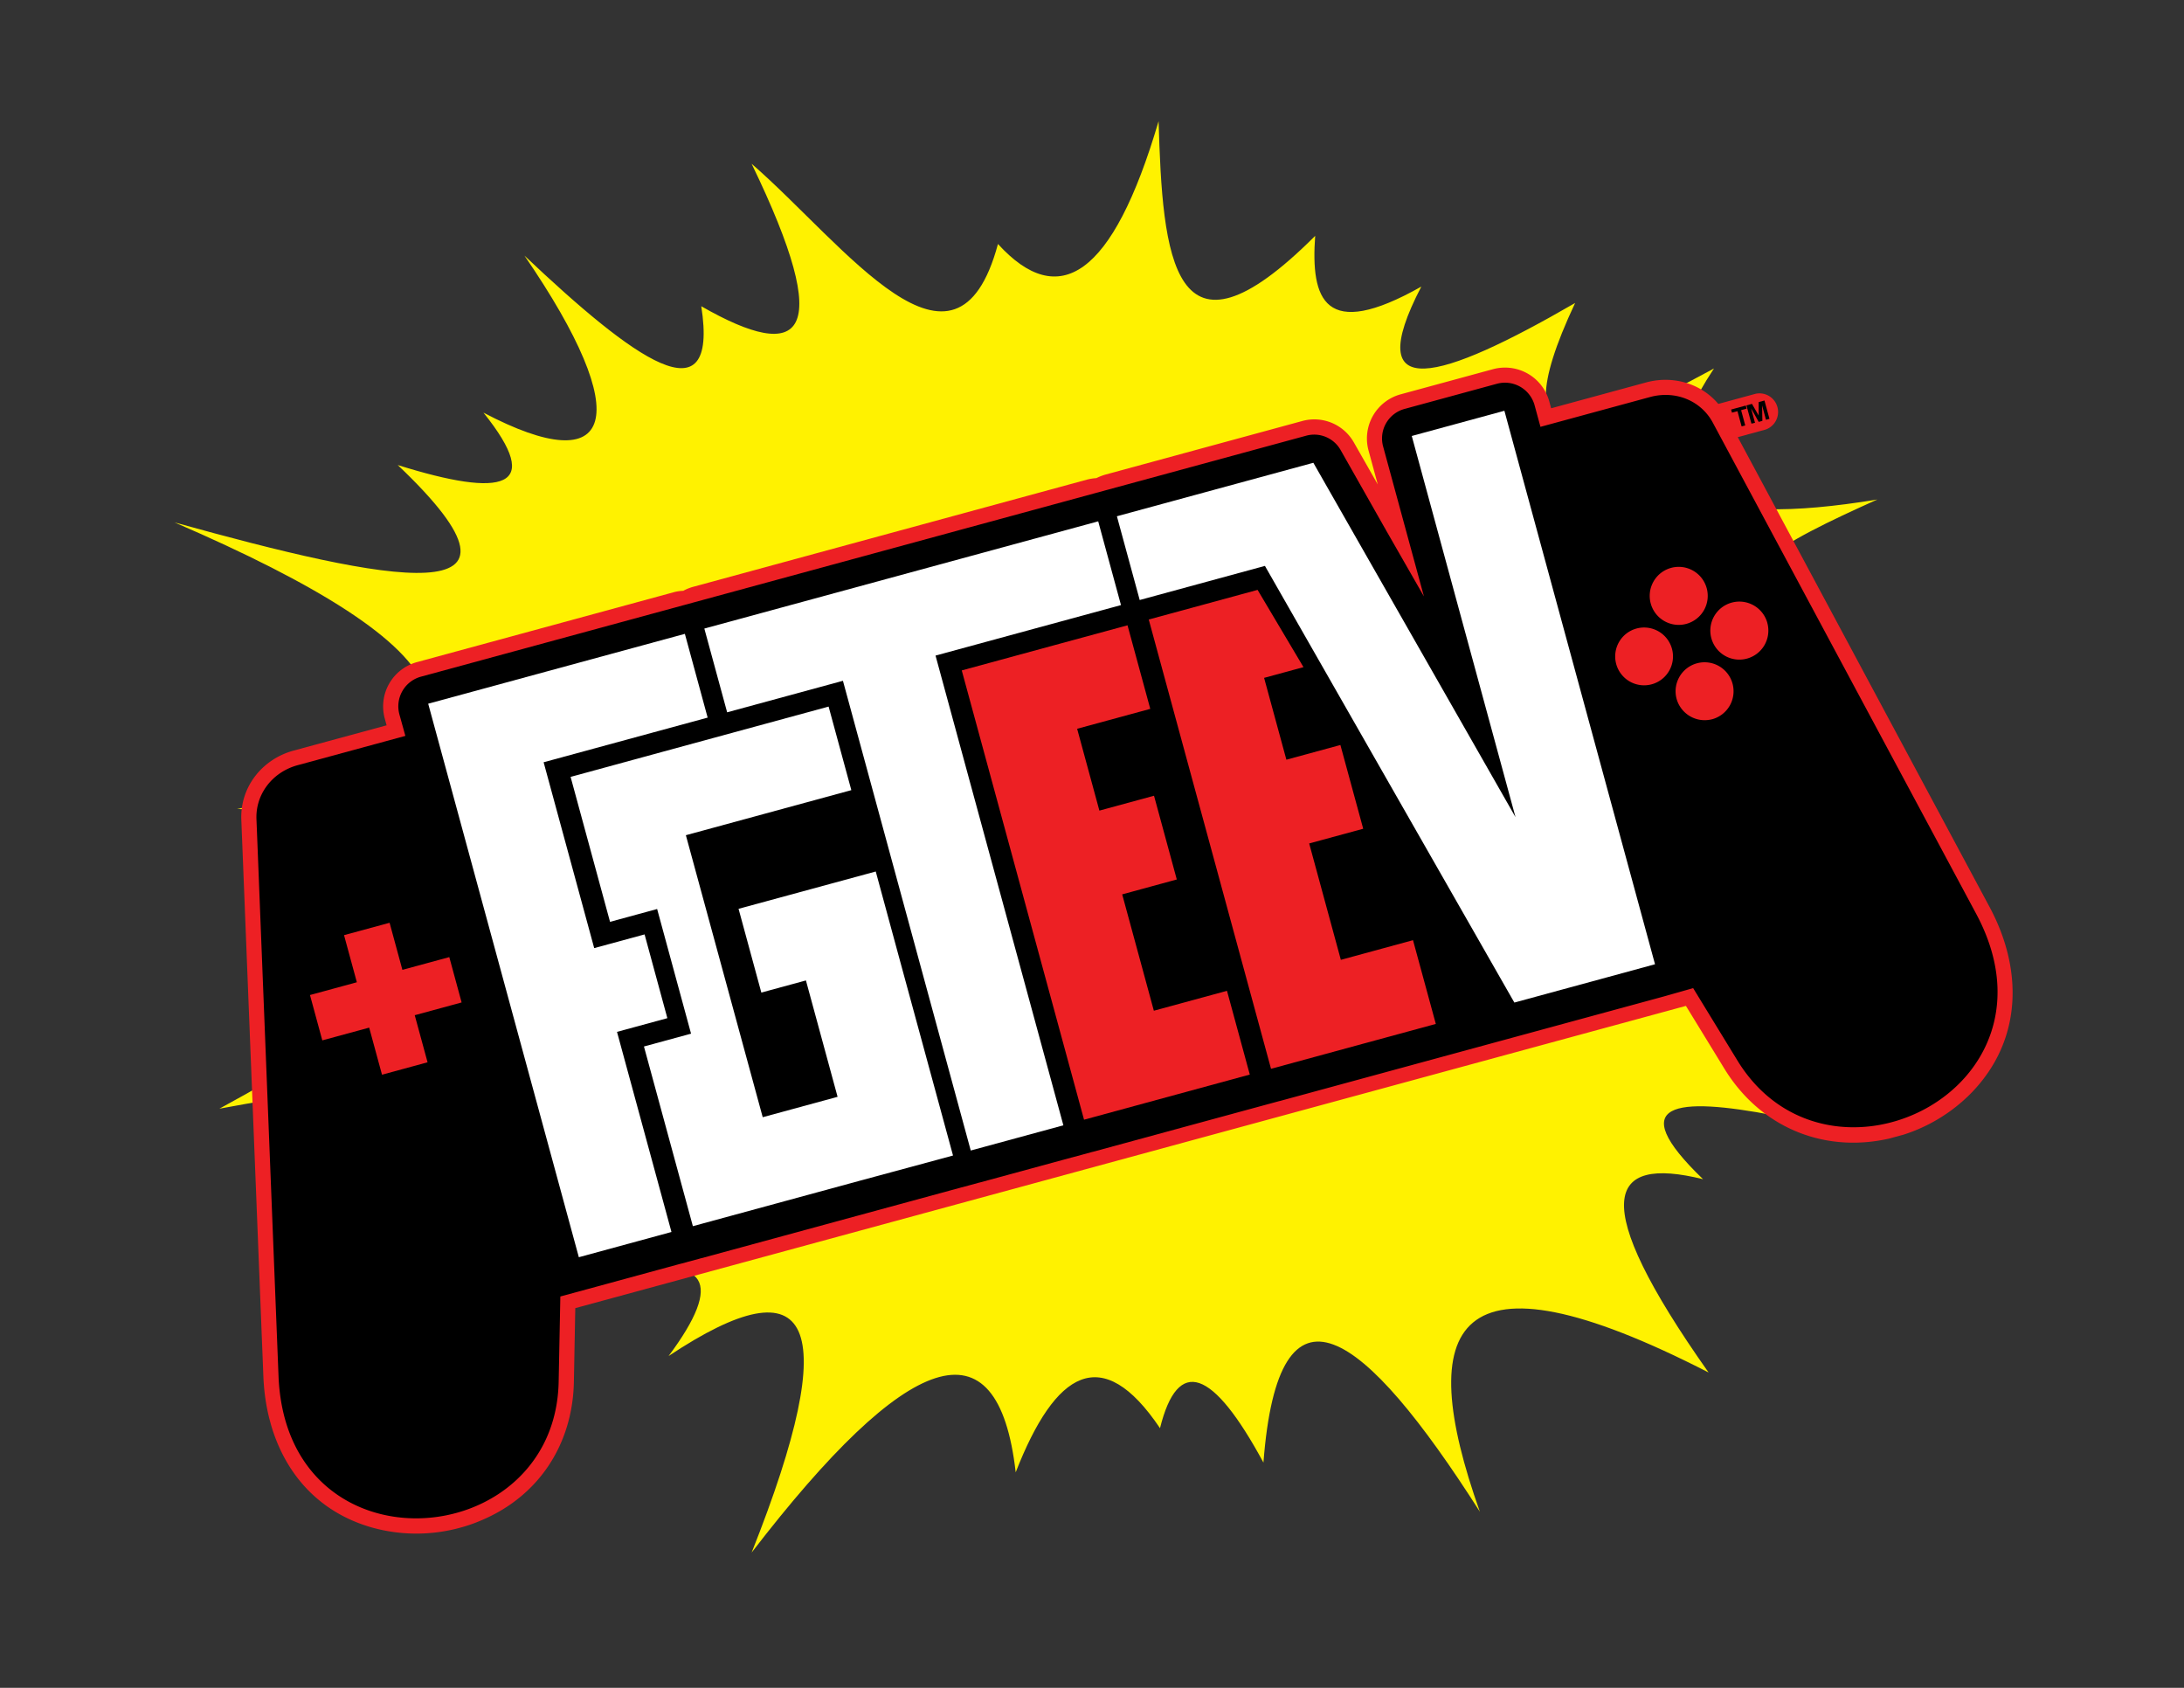 <svg id="Layer_1" data-name="Layer 1" xmlns="http://www.w3.org/2000/svg" xmlns:xlink="http://www.w3.org/1999/xlink" viewBox="0 0 792 612"><rect x="0" y="0" width="792" height="612" fill="#333333" stroke="none"/><defs><style>.cls-1{fill:none;}.cls-2{clip-path:url(#clip-path);}.cls-3{fill:#fff200;}.cls-3,.cls-5,.cls-6,.cls-7{fill-rule:evenodd;}.cls-4{clip-path:url(#clip-path-3);}.cls-5{fill:#ed2024;}.cls-7{fill:#fff;}</style><clipPath id="clip-path"><rect class="cls-1" x="63.29" y="43.94" width="642.19" height="519.07"/></clipPath><clipPath id="clip-path-3"><rect class="cls-1" x="60.67" y="181.45" width="652.61" height="306.99" transform="translate(-74.38 113.39) rotate(-15.23)"/></clipPath></defs><title>Artboard 5</title><g id="Artwork_4" data-name="Artwork 4"><g class="cls-2"><g class="cls-2"><path class="cls-3" d="M190.14,92.64c39.65,37.51,70.67,60.23,64.17,18.4,36.66,21,48.72,11.26,18.25-51.67,34.08,29.63,74,86,89.34,29.1,22,24.11,41.56,12.15,58.25-44.53,1.43,48.72,4.86,93.51,56.78,41.58-1.64,22.92,3.19,38.35,38.49,18.4-22.38,43.07,7,34.18,55.78,5.94-29.33,62.4,6.92,47.33,50.35,23.75-30.94,46.78-3.28,57.79,59.23,47.51-34.94,15.7-63.75,30.5-23.19,35-36.27,17.77-35.16,29.76,20.72,33.27-48.88,13.1-49.84,25.32-11.85,36.83-57.58,6.14-33.73,36,39,80.18-53,.4-111.1-1.14-62.2,38-35.37-6.74-54.85-4.92-25.67,23.17-34.8-8.63-42.22,7.45,2,70.08-93.05-47.71-107.06-17.42-82.94,50.49-42.34-66.42-73-89.21-78.48-17.82-18.36-33.93-31-38.7-37.51-12.47-21-31.2-37.94-20.88-52.33,16-6.44-56.4-39.27-44.36-95.76,29.1,33.44-84.11,22-105.92-30.12-71.26,20.18-27.06,14.25-36.88-18.24-29.11,16-26.3-38.63-4.57-93.29,17.22,54.11-33.2,80.21-57.66,27.64-57.61,37.51-27.87,27-39.83-79-20.19,52.52-28.63,92.14-54.61,29.63-59.38,36.44-18.15,45.32-29.36,25.17-33.27,27-13.33-6.64-15.42-48.38-16,108.32-22.52,80.92-59.25-22.69-103.93,77,21.38,138.84,34.18,80.94-20.8,38.32,12,53.31,8.66,31.09-19,47.62,25.09,55.37,2.05,14.82-57"/></g></g></g><g id="Artwork_13" data-name="Artwork 13"><g class="cls-4"><g class="cls-4"><path class="cls-5" d="M616.82,148.18l19.87-5.41a6.75,6.75,0,0,1,3.54,13l-19.87,5.41Z"/><path class="cls-5" d="M247.85,214.18a16.8,16.8,0,0,1,3.46-1.39l142.82-38.87a18.92,18.92,0,0,1,3.46-.56,19.59,19.59,0,0,1,3.33-1.29l71.24-19.39A16.48,16.48,0,0,1,491,160.49l8.63,15.16-3.35-12.31A16.6,16.6,0,0,1,507.84,143l33.59-9.14a16.65,16.65,0,0,1,20.39,11.66l.68,2.52,34.43-9.37c11.34-3.09,23.42,1.52,29.05,12l95.45,178.08c12.15,22.55,12.05,48.13-6.27,67.25a60.12,60.12,0,0,1-27.61,16.23c-24.65,6.64-48.7-2.75-62.17-24.64l-14-22.86L208.62,474.32l-.51,26.83c-.47,22.3-12.45,41-33,49.87A55.88,55.88,0,0,1,167,553.9a60,60,0,0,1-32,0c-25.49-7.19-38.47-29.21-39.49-54.79l-8-201.89c-.46-11.9,7.62-22,19-25.07L140.19,263l-.68-2.53a16.65,16.65,0,0,1,11.66-20.38l93.07-25.33a15,15,0,0,1,3.61-.54"/><path class="cls-6" d="M147,266.83l-39.05,10.62C98.82,279.93,92.65,287.92,93,297l8,201.89c2.84,72.29,100.35,64.69,101.59,2.12l.61-30.91,9.86-2.68,33.59-9.15.07,0,7.63-2.07.07,0,94.33-25.68h.07l6.3-1.72.07,0,33.59-9.14.06,0,7.35-2,.07,0,60.11-16.36,7.63-2.07.07,0,139.26-37.91L614,358.29l16.12,26.35c32.78,53.31,120.69,10.44,86.51-53.31L621.13,153.25c-4.28-8-13.58-11.79-22.75-9.29l-39.75,10.81-2.13-7.83a11.14,11.14,0,0,0-13.62-7.8l-33.59,9.15a11.08,11.08,0,0,0-7.72,13.6l14.8,54.37L502.48,192a1.5,1.5,0,0,0-.3-.53l-16-28.25A11,11,0,0,0,473.6,158l-321,87.37A11.14,11.14,0,0,0,144.83,259Z"/><polygon class="cls-7" points="255.42 227.91 398.25 189.03 406.51 219.4 339.26 237.71 385.62 408.03 352.03 417.17 305.68 246.85 263.69 258.28 255.42 227.91"/><polygon class="cls-7" points="405.03 187.19 476.27 167.8 492.37 196.03 549.58 296.29 511.96 158.08 545.55 148.94 600.17 349.63 582.75 354.38 566.58 358.78 549.16 363.52 458.71 205.19 413.3 217.56 405.03 187.19"/><polygon class="cls-5" points="368.85 237.62 382.36 233.94 408.88 226.73 417.13 257.03 390.61 264.25 398.68 293.92 418.49 288.53 426.75 318.89 406.95 324.29 418.43 366.48 444.95 359.26 453.22 389.63 426.7 396.85 393.39 405.92 393.11 405.99 348.77 243.09 368.85 237.62"/><path class="cls-7" d="M276.59,405.09l27.15-7.39-11.48-42.2-16.17,4.4-8.26-30.37L317.58,316l1.2,4.41,7.06,26,19.76,72.57-5.81,1.58L312,428.07l-27.15,7.39-20.09,5.47-13.5,3.67-17.74-65.15,17.08-4.65-12.3-45.2-17.08,4.65-14.3-52.56.56-.15,33-9,60-16.34,8.24,30.3-60,16.34Zm-51.32-56,6.51-1.77L236,362.85l-6.5,1.77Z"/><polygon class="cls-7" points="215.48 343.78 233.75 338.81 242.01 369.18 223.75 374.15 243.5 446.71 209.91 455.86 163.55 285.53 158.1 265.52 155.28 255.16 248.36 229.83 256.62 260.2 197.14 276.39 215.48 343.78"/><polygon class="cls-5" points="416.58 224.63 436.73 219.15 450.17 215.49 456.05 213.89 472.69 241.9 458.41 245.79 466.49 275.46 486.08 270.13 494.35 300.5 474.76 305.83 486.24 348.03 512.41 340.9 520.68 371.27 494.51 378.39 460.92 387.54 452.65 357.17 441.17 314.97 432.9 284.6 416.58 224.63"/><polygon class="cls-5" points="162.93 347.04 167.4 363.48 150.4 368.11 155.05 385.18 138.53 389.68 133.88 372.61 116.88 377.23 112.41 360.79 129.41 356.16 124.76 339.08 141.28 334.59 145.92 351.66 162.93 347.04"/><path class="cls-5" d="M640.9,225.88A10.52,10.52,0,1,1,628,218.5a10.53,10.53,0,0,1,12.91,7.38"/><path class="cls-5" d="M611.53,226.21a10.52,10.52,0,1,0-12.91-7.38,10.52,10.52,0,0,0,12.91,7.38"/><path class="cls-5" d="M606.33,235.29a10.48,10.48,0,1,1-12.91-7.38,10.48,10.48,0,0,1,12.91,7.38"/><path class="cls-5" d="M620.93,260.78A10.51,10.51,0,1,0,608,253.4a10.57,10.57,0,0,0,12.9,7.38"/><path class="cls-6" d="M631.57,154.61l-1.5-5.52-2,.53-.31-1.12,5.32-1.45.31,1.12-2,.56,1.5,5.52Zm3.57-1L633.33,147l2-.56,2.43,4.23,0-4.87,2.1-.58,1.81,6.65-1.26.34L639,147l.1,5.61-1.33.36L635,148.05l1.43,5.25Z"/></g></g></g></svg>